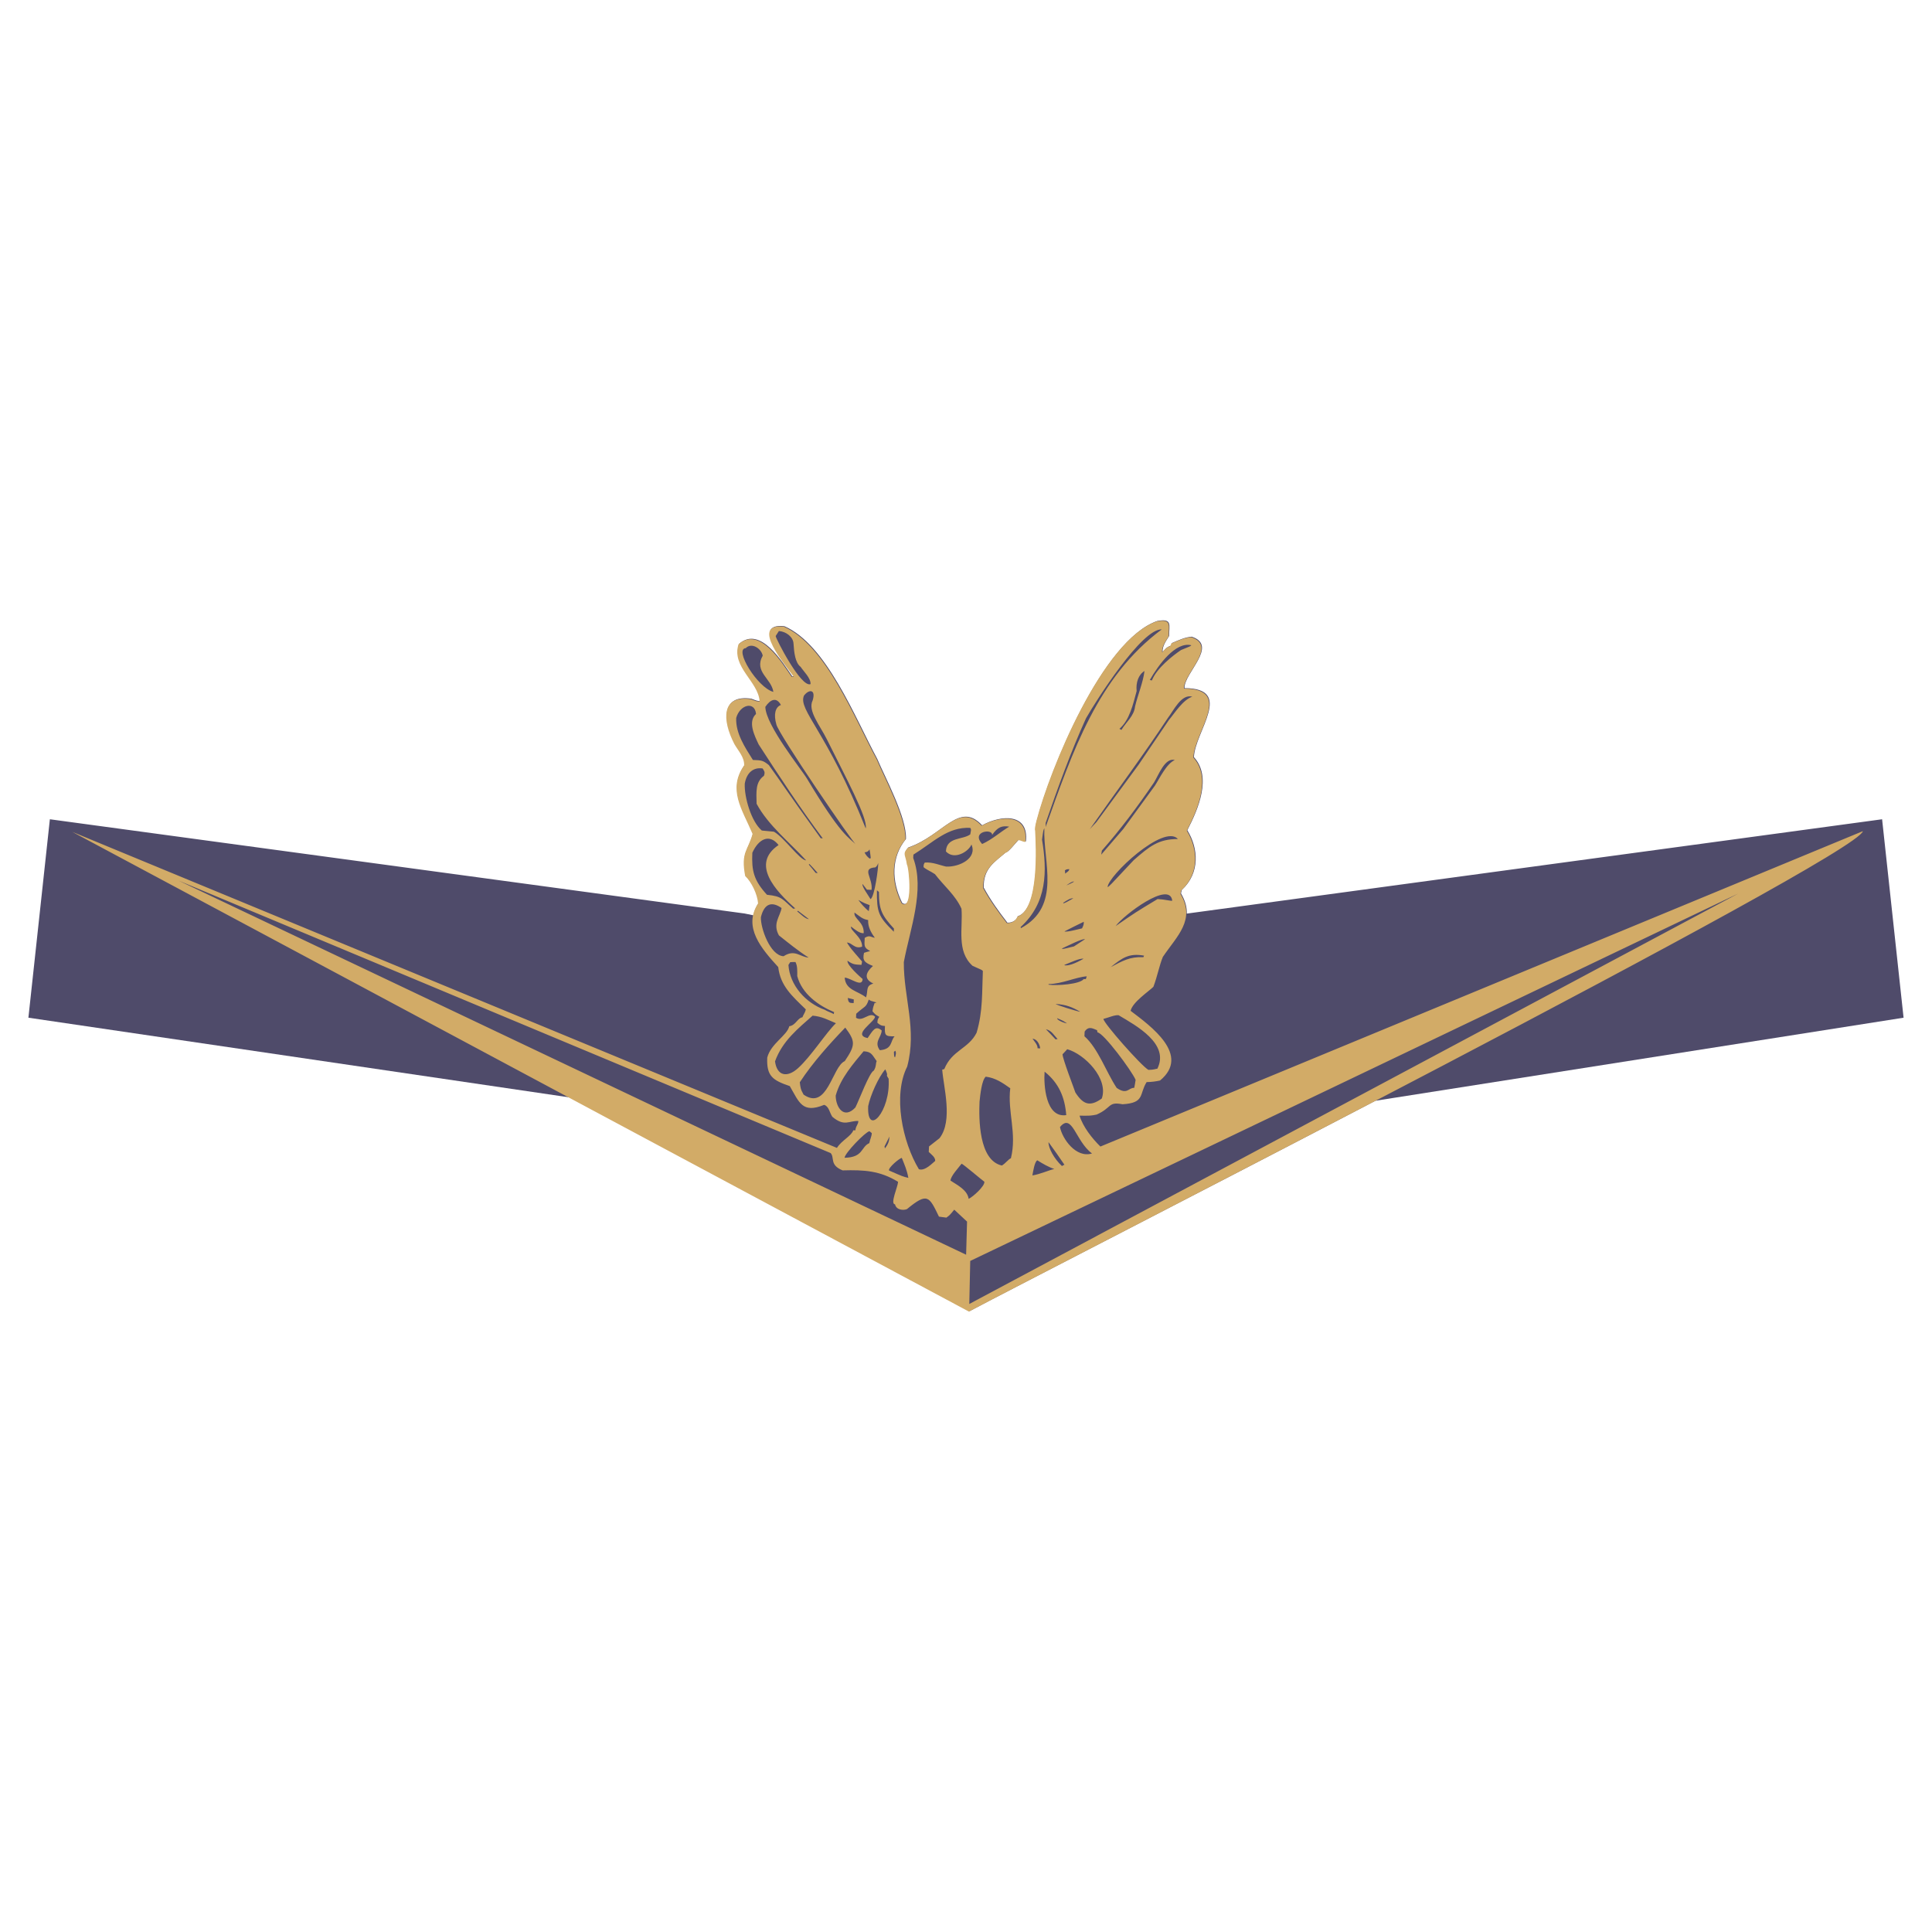 <?xml version="1.0" encoding="utf-8"?>
<!-- Generator: Adobe Illustrator 13.0.0, SVG Export Plug-In . SVG Version: 6.00 Build 14948)  -->
<!DOCTYPE svg PUBLIC "-//W3C//DTD SVG 1.0//EN" "http://www.w3.org/TR/2001/REC-SVG-20010904/DTD/svg10.dtd">
<svg version="1.0" id="Layer_1" xmlns="http://www.w3.org/2000/svg" xmlns:xlink="http://www.w3.org/1999/xlink" x="0px" y="0px"
	 width="192.756px" height="192.756px" viewBox="0 0 192.756 192.756" enable-background="new 0 0 192.756 192.756"
	 xml:space="preserve">
<g>
	<polygon fill-rule="evenodd" clip-rule="evenodd" fill="#FFFFFF" points="0,0 192.756,0 192.756,192.756 0,192.756 0,0 	"/>
	<path fill-rule="evenodd" clip-rule="evenodd" fill="#4F4B6A" d="M75.178,91.322l-0.892-0.182l-69.31-9.402l-2.142,19.798
		l54.047,7.961l39.844,21.319l0,0c3.504-1.871,21.548-11.11,40.497-20.993l0,0l52.698-8.287l-2.142-19.798l-69.306,9.402
		l-0.069,0.014l0,0c0.027-0.611-0.136-1.274-0.574-2.025c0.028-0.116,0.052-0.238,0.075-0.336c1.833-1.675,1.684-4.139,0.555-5.963
		c1.105-2.128,2.464-5.315,0.658-7.293c0.116-2.599,4.041-6.859-0.938-6.883c-0.074-1.475,3.421-4.241,0.72-5.132
		c-0.649,0.051-1.228,0.308-1.988,0.639c-0.023,0.079-0.047,0.159-0.07,0.238c-0.331,0.145-0.434,0.159-0.84,0.648
		c-0.07-0.611,0.462-1.273,0.64-1.586c0.009-1.11,0.345-1.782-1.181-1.507c-5.45,1.899-10.686,14.833-11.996,19.873
		c-0.136,0.527-0.191,0.887-0.131,0.999c0.064,1.577,0.429,7.825-1.787,8.59c-0.075,0.298-0.453,0.663-1.036,0.639
		c-0.858-1.11-1.693-2.258-2.361-3.5c-0.056-1.899,1.083-2.552,2.217-3.523c0.172,0.065,0.998-0.961,1.269-1.255
		c0.336,0.014,0.401,0.159,0.719,0.173c0.317-2.855-2.491-2.655-4.367-1.61c-2.282-2.459-3.877,1.022-7.358,2.207
		c-0.574,0.64-0.229,0.653-0.093,1.643c0.224,0.378,0.611,4.713-0.522,3.892c-1.087-2.188-1.102-4.568,0.373-6.374
		c0.098-2.132-2.1-6.168-2.865-7.998c-2.212-4.097-5.067-11.409-9.262-13.233c-3.472-0.387,0.229,3.943,0.984,4.988
		c-0.061-0.004-0.122-0.004-0.201,0.009c-0.989-1.414-3.182-5.076-5.305-3.238c-0.728,2.263,1.983,3.705,2.104,5.697
		c-0.28,0.005-0.28,0.005-0.877-0.224c-2.935-0.434-2.902,2.043-1.638,4.489c0.392,0.681,1.013,1.316,0.975,2.118
		c-1.685,2.408-0.201,4.391,0.835,6.84c-0.458,1.694-1.19,1.801-0.733,4.195c0.616,0.574,1.228,1.833,1.283,2.743
		C75.416,90.51,75.252,90.92,75.178,91.322L75.178,91.322L75.178,91.322L75.178,91.322z"/>
	<path fill-rule="evenodd" clip-rule="evenodd" fill="#D2AB67" d="M7.207,82.993l76.295,31.534l0,0
		c0.457-0.742,1.446-1.186,1.633-1.76c0.079,0.005,0.14,0.005,0.2,0.01c0.08-0.527,0.29-0.561,0.303-0.934
		c-0.942-0.046-1.376,0.603-2.599-0.424c-0.284-0.435-0.335-1.041-0.816-1.186c-2.18,0.891-2.487-0.257-3.425-1.871
		c-1.708-0.583-2.333-0.994-2.25-2.847c0.369-1.414,1.974-2.188,2.198-3.126c0.653-0.094,0.826-0.831,1.311-0.892
		c0.117-0.316,0.266-0.448,0.341-0.788c-1.372-1.335-2.538-2.338-2.753-4.223c-1.652-1.81-3.551-3.976-2.011-6.346
		c-0.061-0.91-0.667-2.169-1.288-2.739c-0.453-2.398,0.275-2.506,0.737-4.2c-1.036-2.45-2.52-4.433-0.84-6.835
		c0.037-0.808-0.579-1.442-0.971-2.124c-1.265-2.445-1.297-4.922,1.638-4.484c0.593,0.229,0.593,0.229,0.877,0.219
		c-0.125-1.992-2.832-3.43-2.104-5.697c2.123-1.838,4.312,1.829,5.301,3.243c0.083-0.019,0.145-0.014,0.205-0.014
		c-0.756-1.045-4.456-5.375-0.984-4.983c4.194,1.824,7.045,9.136,9.262,13.228c0.765,1.834,2.958,5.866,2.865,8.002
		c-1.475,1.801-1.465,4.186-0.373,6.37c1.134,0.821,0.746-3.514,0.518-3.887c-0.135-0.989-0.476-1.008,0.098-1.647
		c3.476-1.181,5.072-4.666,7.358-2.207c1.876-1.041,4.681-1.246,4.363,1.614c-0.317-0.014-0.378-0.159-0.719-0.177
		c-0.271,0.294-1.092,1.321-1.265,1.255c-1.134,0.97-2.272,1.628-2.221,3.527c0.672,1.241,1.507,2.384,2.365,3.495
		c0.584,0.028,0.962-0.34,1.036-0.639c2.212-0.766,1.853-7.013,1.782-8.59c-0.056-0.112,0-0.472,0.136-0.999
		c1.311-5.039,6.542-17.974,11.991-19.873c1.526-0.271,1.195,0.397,1.186,1.507c-0.177,0.317-0.714,0.975-0.639,1.586
		c0.405-0.485,0.509-0.504,0.835-0.648c0.023-0.08,0.051-0.159,0.074-0.238c0.761-0.331,1.335-0.583,1.983-0.634
		c2.706,0.886-0.789,3.653-0.719,5.128c4.983,0.028,1.06,4.288,0.938,6.882c1.806,1.979,0.452,5.165-0.653,7.293
		c1.124,1.829,1.273,4.293-0.556,5.963c-0.023,0.098-0.052,0.219-0.074,0.34c1.534,2.608-0.332,4.181-1.76,6.295
		c-0.363,0.891-0.532,1.89-0.942,2.981c-0.467,0.462-2.091,1.54-2.272,2.398c2.011,1.525,6.015,4.409,2.935,6.952
		c-0.387,0.084-0.774,0.145-1.339,0.159c-0.761,1.218-0.153,2.071-2.403,2.211c-1.479-0.289-1.045,0.355-2.589,1.031
		c-0.606,0.117-0.606,0.117-1.699,0.107c0.336,1.102,1.251,2.272,2.081,3.08l0,0l76.076-31.468l0,0
		c-0.639,2.632-81.349,43.75-89.192,47.935l0,0L7.207,82.993L7.207,82.993L7.207,82.993L7.207,82.993z M17.799,87.85l78.591,37.333
		l0.093-3.304l-1.278-1.19l0,0c-0.448,0.546-0.448,0.546-0.784,0.794c-0.238-0.033-0.48-0.065-0.742-0.099
		c-0.976-2.021-1.139-2.449-3.192-0.751c-0.35,0.149-1.073,0.094-1.189-0.476c-0.523-0.023,0.28-1.745,0.303-2.245
		c-1.806-1.11-3.374-1.203-5.534-1.143c-1.33-0.541-0.77-1.265-1.194-1.727l0,0L17.799,87.85L17.799,87.85L17.799,87.85
		L17.799,87.85z M73.451,71.631c-0.065,1.526,0.858,2.902,1.666,4.19c0.849,0.037,0.989,0.023,1.591,0.513
		c1.367,1.88,1.475,2.169,5.175,7.297c0.079,0.004,0.14,0.009,0.201,0.009c-2.263-3.028-4.335-6.187-6.393-9.369
		c-0.42-0.887-1.106-2.268-0.261-3.038C75.308,69.918,73.815,70.292,73.451,71.631L73.451,71.631L73.451,71.631L73.451,71.631
		L73.451,71.631z M74.403,64.665c-1.194,0.079,1.157,3.933,2.758,4.367c-0.201-1.358-1.964-2.002-1.064-3.616
		C75.971,64.72,75,64.053,74.403,64.665L74.403,64.665L74.403,64.665L74.403,64.665L74.403,64.665z M74.305,78.182
		c-0.061,1.348,0.653,3.803,1.703,4.68c0.401,0.037,0.802,0.075,1.204,0.116c1.022,0.569,2.576,2.833,3.22,2.865
		c-1.615-1.764-3.793-3.5-4.946-5.651c-0.028-1.208-0.126-2.165,0.732-2.79c0.159-0.416-0.018-0.523-0.13-0.733
		C75.168,76.53,74.497,77.081,74.305,78.182L74.305,78.182L74.305,78.182L74.305,78.182L74.305,78.182z M75.061,85.079
		c-0.083,1.787,0.136,2.744,1.46,4.194c1.526,0.154,1.517,0.434,2.623,1.391c0.079-0.014,0.14-0.033,0.2-0.028
		c-1.955-1.745-4.479-4.423-1.666-6.327C76.741,83.119,75.667,83.734,75.061,85.079L75.061,85.079L75.061,85.079L75.061,85.079
		L75.061,85.079z M76.358,70.521c0.033,1.848,3.617,6.252,4.176,7.199c3.378,5.642,4.139,5.823,4.872,6.542
		c-0.252-0.065-7.802-11.125-7.947-11.987c-0.294-0.989-0.103-1.745,0.453-1.937C77.478,69.526,76.876,69.755,76.358,70.521
		L76.358,70.521L76.358,70.521L76.358,70.521L76.358,70.521z M75.915,91.508c-0.047,1.064,0.915,3.831,2.263,3.896
		c1.125-0.737,1.67,0.093,2.497,0.131c-0.999-0.63-1.993-1.442-2.963-2.212c-0.653-1.18,0.126-1.89,0.266-2.729
		C77.058,89.945,76.265,90.071,75.915,91.508L75.915,91.508L75.915,91.508L75.915,91.508L75.915,91.508z M77.389,63.456
		c0,0.243,2.539,5.198,3.481,4.797c0.028-0.602-0.69-1.26-0.989-1.717c-0.546-0.419-0.654-1.418-0.714-2.347
		c-0.042-0.63-0.705-1.171-1.456-1.232C77.618,63.106,77.525,63.25,77.389,63.456L77.389,63.456L77.389,63.456L77.389,63.456
		L77.389,63.456z M77.324,105.894c0.196,1.466,1.213,1.647,2.286,0.687c1.311-1.177,2.842-3.603,3.793-4.494
		c-0.807-0.336-1.386-0.672-2.328-0.756C79.647,102.604,78.066,103.836,77.324,105.894L77.324,105.894L77.324,105.894
		L77.324,105.894L77.324,105.894z M78.663,96.272c0.131,2.025,1.722,3.812,3.649,4.484c0.196,0.148,0.732,0.312,0.868,0.42
		c0.028-0.08,0.028-0.141,0.033-0.201c-1.563-0.653-3.206-1.819-3.672-3.593c0.004-0.527,0.028-1.008-0.177-1.4
		c-0.159-0.009-0.341,0.005-0.523,0.014C78.794,96.077,78.729,96.174,78.663,96.272L78.663,96.272L78.663,96.272L78.663,96.272
		L78.663,96.272z M80.208,69.41c-0.602,1.437,2.305,3.546,6.164,13.242c0.247-0.989-2.044-5.188-3.868-8.875
		c-0.705-1.418-1.946-2.879-1.423-3.901C81.421,68.738,80.693,68.756,80.208,69.41L80.208,69.41L80.208,69.41L80.208,69.41
		L80.208,69.41z M79.615,90.869c-0.019,0.019-0.042,0.037-0.079,0.056c0.35,0.28,0.812,0.765,1.171,0.779
		C80.357,91.429,79.988,91.149,79.615,90.869L79.615,90.869L79.615,90.869L79.615,90.869L79.615,90.869z M80.758,86.198
		c-0.023,0.019-0.042,0.042-0.065,0.061c0.233,0.27,0.462,0.545,0.69,0.835c0.079,0.004,0.14,0.009,0.201,0.009
		C81.318,86.791,81.047,86.497,80.758,86.198L80.758,86.198L80.758,86.198L80.758,86.198L80.758,86.198z M79.797,107.979
		c0.061,0.49,0.061,0.686,0.378,1.232c2.384,1.642,2.851-2.796,4.106-3.342c1.078-1.6,1.078-1.969,0.051-3.346
		C82.849,104.056,81.066,106.029,79.797,107.979L79.797,107.979L79.797,107.979L79.797,107.979L79.797,107.979z M83.376,109.318
		c0.023,1.209,0.84,2.375,1.964,1.177c0.374-0.729,1.391-3.486,1.843-3.687c0.261-0.411,0.172-0.719,0.285-0.938
		c-0.438-0.583-0.48-0.947-1.307-0.984C85.153,106.108,83.861,107.546,83.376,109.318L83.376,109.318L83.376,109.318L83.376,109.318
		L83.376,109.318z M84.276,97.537c0.084,1.255,1.292,1.311,2.128,1.974c0.233-0.695-0.07-1.152,0.728-1.381
		c-1.045-0.49-0.691-1.163-0.038-1.755c-0.835-0.341-1.069-0.532-0.891-1.311c0.206-0.075,0.41-0.126,0.616-0.177
		c-0.653-0.35-0.583-0.509-0.546-1.316c0.518-0.336,0.667-0.028,1.008-0.014c-0.42-0.564-0.695-1.12-0.667-1.764
		c-0.578-0.088-0.849-0.382-1.357-0.747c-0.126,0.616,0.97,0.91,0.915,2.058c-0.383,0.042-0.891-0.364-1.26-0.663
		c-0.14,0.378,1.143,1.06,1.101,2.007c-0.761,0.271-0.971-0.388-1.517-0.411c0.359,0.56,0.359,0.56,1.507,1.885
		c-0.005,0.098-0.028,0.219-0.056,0.341c-0.625-0.033-0.845-0.019-1.391-0.411c-0.084,0.443,1.316,1.656,1.507,1.824
		C86.026,98.563,84.878,97.564,84.276,97.537L84.276,97.537L84.276,97.537L84.276,97.537L84.276,97.537z M84.584,99.566
		c0.061,0.509,0.163,0.495,0.583,0.514c0.004-0.121,0.014-0.243,0.019-0.364C84.986,99.665,84.785,99.618,84.584,99.566
		L84.584,99.566L84.584,99.566L84.584,99.566L84.584,99.566z M86.745,112.86c-0.424,0.084-2.458,2.188-2.482,2.65
		c1.899-0.033,1.605-1.078,2.469-1.461c0.079-0.42,0.233-0.657,0.247-0.998C86.899,112.986,86.824,112.926,86.745,112.86
		L86.745,112.86L86.745,112.86L86.745,112.86L86.745,112.86z M85.639,89.792c0.285,0.396,0.667,0.816,1.036,1.115
		c0.033-0.201,0.061-0.401,0.088-0.602C85.97,90.029,85.835,89.861,85.639,89.792L85.639,89.792L85.639,89.792L85.639,89.792
		L85.639,89.792z M86.054,88.195c-0.093,0.238,0.611,1.181,0.798,1.512c0.416-0.224,0.789-3.191,0.77-3.597
		c-0.117,0.275-0.117,0.275-0.285,0.429c-1.437,0.098-0.229,1.041-0.383,2.244c-0.14-0.009-0.303-0.014-0.461-0.023
		C86.357,88.574,86.208,88.387,86.054,88.195L86.054,88.195L86.054,88.195L86.054,88.195L86.054,88.195z M85.424,101.139
		c-0.005,0.122-0.014,0.262-0.019,0.401c0.686,0.458,1.339-0.644,1.899-0.111c-0.023,0.541-2.319,1.811-0.742,2.142
		c0.519-0.742,0.766-1.315,1.405-0.761c-0.028,0.705-0.798,1.134-0.187,1.969c1.292-0.103,1.026-0.9,1.474-1.386
		c-0.951,0.019-1.008-0.089-0.961-1.031c-0.345-0.019-0.424-0.042-0.756-0.317c0.019-0.321,0.019-0.321,0.191-0.597
		c-0.392-0.22-0.392-0.22-0.682-0.556c0.065-0.541,0.168-0.597,0.196-0.798c0.084-0.037,0.145-0.056,0.205-0.074
		c-0.597-0.168-0.597-0.168-0.77-0.294C86.399,100.561,86.288,100.351,85.424,101.139L85.424,101.139L85.424,101.139L85.424,101.139
		L85.424,101.139z M86.259,85.041c0.089,0.229,0.299,0.476,0.514,0.625c0.042-0.019,0.083-0.037,0.103-0.056
		c-0.023-0.299-0.075-0.583-0.122-0.868C86.693,84.822,86.642,84.999,86.259,85.041L86.259,85.041L86.259,85.041L86.259,85.041
		L86.259,85.041z M86.619,110.354c-0.145,3.154,2.254,0.541,2.039-2.734c-0.392-0.597,0.075-0.061-0.331-0.934
		C87.622,107.499,86.838,109.291,86.619,110.354L86.619,110.354L86.619,110.354L86.619,110.354L86.619,110.354z M88.247,114.381
		c0.019,0.062,0.038,0.122,0.033,0.201c0.383-0.467,0.443-0.826,0.458-1.186C88.583,113.71,88.424,114.045,88.247,114.381
		L88.247,114.381L88.247,114.381L88.247,114.381L88.247,114.381z M89.186,104.942c0.018,0.484,0.018,0.484,0.116,0.55
		c0.098-0.378,0.117-0.438,0.028-0.662C89.288,104.867,89.246,104.904,89.186,104.942L89.186,104.942L89.186,104.942L89.186,104.942
		L89.186,104.942z M89.974,115.529c-0.196-0.009-1.409,0.998-1.269,1.255c1.386,0.606,1.386,0.606,1.922,0.732
		C90.482,116.724,90.244,116.206,89.974,115.529L89.974,115.529L89.974,115.529L89.974,115.529L89.974,115.529z M90.174,95.988
		c-0.019,3.57,1.33,6.681,0.336,10.428c-1.442,2.855-0.485,7.504,1.167,10.238c0.616,0.209,1.358-0.621,1.628-0.831
		c0.019-0.369-0.387-0.644-0.644-0.896c0.009-0.182,0.019-0.363,0.028-0.546c0.354-0.284,0.709-0.55,1.045-0.82
		c1.372-1.75,0.392-5.124,0.271-6.846c0.079-0.019,0.145-0.032,0.205-0.051c0.77-1.899,2.403-2.007,3.224-3.626
		c0.645-2.17,0.532-4.092,0.625-6.164c-0.098-0.107-0.098-0.107-1.026-0.513c-1.624-1.465-0.952-3.751-1.106-5.697
		c-0.606-1.358-1.736-2.259-2.646-3.449c-0.453-0.303-0.849-0.443-1.138-0.7c0.009-0.261,0.009-0.261,0.121-0.457
		c0.789-0.066,1.498,0.27,2.137,0.401c1.312,0.061,3.122-0.826,2.52-2.203c-0.276,0.714-1.722,1.591-2.548,0.69
		c0.065-1.47,1.685-1.134,2.431-1.703c0.038-0.322,0.145-0.476-0.009-0.648c-2.253-0.103-3.63,1.409-5.665,2.669
		c-0.005,0.103-0.009,0.219-0.019,0.336C92.297,88.802,90.79,92.708,90.174,95.988L90.174,95.988L90.174,95.988L90.174,95.988
		L90.174,95.988z M95.937,116.104c-0.299,0.401-1.083,1.222-1.106,1.685c0.667,0.434,1.694,0.946,1.811,1.819
		c0.429-0.191,1.633-1.283,1.567-1.708C98.036,117.792,96.059,116.107,95.937,116.104L95.937,116.104L95.937,116.104L95.937,116.104
		L95.937,116.104z M98.979,83.305c0.084-0.662-2.146-0.368-0.989,0.901c0.989-0.438,1.895-1.265,2.701-1.731
		C99.973,82.358,99.544,82.503,98.979,83.305L98.979,83.305L98.979,83.305L98.979,83.305L98.979,83.305z M96.8,125.804l-0.093,4.293
		l76.71-40.944L96.8,125.804L96.8,125.804L96.8,125.804L96.8,125.804z M97.729,109.911c-0.074,1.671-0.089,5.865,2.23,6.374
		c0.396-0.243,0.695-0.672,0.9-0.724c0.616-2.496-0.354-4.638-0.065-6.984c-0.76-0.537-1.465-1.036-2.449-1.157
		C97.948,107.783,97.803,109.188,97.729,109.911L97.729,109.911L97.729,109.911L97.729,109.911L97.729,109.911z M101.83,92.488
		c0.019,0.037,0.019,0.079,0.015,0.121c4.096-2.193,2.202-6.658,2.352-9.976c-0.107,0.196-0.107,0.196-0.233,1.138
		C104.485,86.917,104.485,90.066,101.83,92.488L101.83,92.488L101.83,92.488L101.83,92.488L101.83,92.488z M103.016,103.636
		c0.191,0.271,0.518,0.611,0.504,0.951c0.098,0.005,0.182,0.01,0.261,0.01C103.738,104.195,103.459,103.654,103.016,103.636
		L103.016,103.636L103.016,103.636L103.016,103.636L103.016,103.636z M104.321,82.116c0.015,0.121,0.01,0.261,0,0.401
		c2.684-7.503,5.185-14.973,11.591-19.723c-1.992-0.094-6.579,7.144-7.563,8.875C106.823,75.028,105.577,78.499,104.321,82.116
		L104.321,82.116L104.321,82.116L104.321,82.116L104.321,82.116z M103.491,115.763c-0.275,0.149-0.415,1.115-0.49,1.512
		c0.836-0.145,1.614-0.514,2.188-0.648C104.653,116.463,104.042,116.107,103.491,115.763L103.491,115.763L103.491,115.763
		L103.491,115.763L103.491,115.763z M104.351,102.688c0.331,0.336,0.657,0.677,0.965,1.012c0.079-0.019,0.141-0.032,0.201-0.032
		C105.152,103.29,104.929,102.814,104.351,102.688L104.351,102.688L104.351,102.688L104.351,102.688L104.351,102.688z
		 M104.22,106.92c-0.099,1.283,0.088,4.644,2.16,4.335C106.239,109.473,105.643,108.054,104.22,106.92L104.22,106.92L104.22,106.92
		L104.22,106.92L104.22,106.92z M104.615,98.181c0,0.019,0,0.042,0,0.061c0.804,0.117,3.127-0.037,3.514-0.564
		c0.08,0.005,0.141,0.005,0.201,0.01c0.047-0.099,0.07-0.201,0.093-0.28C107.29,97.495,105.987,98.162,104.615,98.181
		L104.615,98.181L104.615,98.181L104.615,98.181L104.615,98.181z M105.335,100.168c-0.005,0.084,2.244,0.771,2.444,0.779
		C107.014,100.49,106.318,100.215,105.335,100.168L105.335,100.168L105.335,100.168L105.335,100.168L105.335,100.168z
		 M105.47,101.587c-0.01,0.225,0.784,0.504,0.984,0.514C106.062,101.839,106.062,101.839,105.47,101.587L105.47,101.587
		L105.47,101.587L105.47,101.587L105.47,101.587z M106.244,86.838c0.015,0.103,0.032,0.2,0.023,0.322
		c0.312-0.229,0.378-0.266,0.425-0.443C106.412,86.726,106.412,86.726,106.244,86.838L106.244,86.838L106.244,86.838L106.244,86.838
		L106.244,86.838z M106.095,90.057c-0.173,0.257,0.803-0.327,0.989-0.438C106.785,89.604,106.473,89.814,106.095,90.057
		L106.095,90.057L106.095,90.057L106.095,90.057L106.095,90.057z M105.992,94.611c-0.215,0.192,0.752-0.107,1.157-0.187
		c0.373-0.247,0.746-0.49,1.102-0.718C107.994,93.613,106.482,94.392,105.992,94.611L105.992,94.611L105.992,94.611L105.992,94.611
		L105.992,94.611z M106.417,88.317c-0.084,0.056,0.639-0.252,0.746-0.369C106.939,87.939,106.729,88.111,106.417,88.317
		L106.417,88.317L106.417,88.317L106.417,88.317L106.417,88.317z M106.272,92.89c-0.023,0.019-0.042,0.037-0.065,0.061
		c0.467-0.023,0.467-0.023,1.75-0.327c0.2-0.416,0.163-0.458,0.172-0.658C107.509,92.259,106.889,92.577,106.272,92.89
		L106.272,92.89L106.272,92.89L106.272,92.89L106.272,92.89z M106.259,96.24c-0.02,0.019-0.043,0.037-0.085,0.056
		c0.542,0.145,1.597-0.453,1.928-0.639C107.724,95.577,106.753,96.058,106.259,96.24L106.259,96.24L106.259,96.24L106.259,96.24
		L106.259,96.24z M106.011,105.185c-0.019,0.401,1.228,3.626,1.279,3.812c0.774,1.203,1.45,1.455,2.636,0.602
		c0.695-1.983-1.712-4.433-3.448-4.918C106.333,104.835,106.184,105.012,106.011,105.185L106.011,105.185L106.011,105.185
		L106.011,105.185L106.011,105.185z M104.611,113.952c-0.023,0.574,0.546,1.643,1.339,2.384c0.079-0.056,0.163-0.093,0.247-0.13
		C105.535,115.222,105.312,114.932,104.611,113.952L104.611,113.952L104.611,113.952L104.611,113.952L104.611,113.952z
		 M105.754,112.445c0.225,1.171,1.605,3.131,3.196,2.636C107.304,113.877,106.981,110.966,105.754,112.445L105.754,112.445
		L105.754,112.445L105.754,112.445L105.754,112.445z M108.214,102.926c-0.005,0.141-0.015,0.299-0.02,0.462
		c1.358,1.19,2.193,3.612,3.216,5.151c1.054,0.732,1.171-0.027,1.754-0.005c0.052-0.279,0.103-0.536,0.136-0.797
		c-0.401-0.929-3.215-4.708-3.799-4.731c-0.014-0.085-0.032-0.164-0.051-0.225C109.096,102.66,108.624,102.296,108.214,102.926
		L108.214,102.926L108.214,102.926L108.214,102.926L108.214,102.926z M117.522,83.707c-1.409-1.549-6.967,3.667-7.018,4.797
		c0.145-0.051,0.145-0.051,2.604-2.683C114.704,84.425,115.567,83.716,117.522,83.707L117.522,83.707L117.522,83.707L117.522,83.707
		L117.522,83.707z M110.089,101.657c-0.019,0.383,3.78,4.693,4.489,5.086c0.602-0.01,0.69-0.107,0.891-0.117
		c1.241-2.486-2.104-4.292-3.872-5.342C111.153,101.265,110.682,101.503,110.089,101.657L110.089,101.657L110.089,101.657
		L110.089,101.657L110.089,101.657z M116.958,89.866c-0.238-2.058-4.862,1.428-5.651,2.529c1.974-1.363,1.974-1.363,4.186-2.697
		C116.239,89.735,116.757,89.899,116.958,89.866L116.958,89.866L116.958,89.866L116.958,89.866L116.958,89.866z M114.741,67.8
		c-0.037,0.042-0.037,0.051,0.182,0.089c0.495-1.25,2.086-2.473,2.903-3.033c0.942-0.378,0.942-0.378,1.035-0.48
		C117.284,63.983,115.576,66.349,114.741,67.8L114.741,67.8L114.741,67.8L114.741,67.8L114.741,67.8z M89.176,92.959l0.014-0.312
		l0,0c-1.19-1.307-1.502-1.857-1.498-3.658l0,0l-0.201-0.164l0,0C87.473,91.009,87.622,91.429,89.176,92.959L89.176,92.959
		L89.176,92.959L89.176,92.959L89.176,92.959z M110.808,96.497c1.199-0.635,1.913-1.06,3.271-0.999l0,0l0.061-0.154l0,0
		C112.637,95.073,111.97,95.563,110.808,96.497L110.808,96.497L110.808,96.497L110.808,96.497L110.808,96.497z M117.214,75.826
		c-0.993-0.266-1.609,1.484-2.081,2.245c-1.675,2.463-3.401,4.75-5.197,6.789c-0.023,0.136-0.047,0.276-0.07,0.411l0,0l2.197-2.552
		l3.159-4.33l0,0C115.702,77.646,116.37,76.199,117.214,75.826L117.214,75.826L117.214,75.826L117.214,75.826L117.214,75.826z
		 M118.959,69.508c-1.105-0.308-1.87,1.395-2.44,2.123c-2.486,3.766-5.118,7.284-7.787,11.091c0.219-0.233,0.438-0.467,0.658-0.7
		l0,0l4.213-5.734l3.01-4.442l0,0C117.187,71.164,118.017,69.816,118.959,69.508L118.959,69.508L118.959,69.508L118.959,69.508
		L118.959,69.508z M114.186,66.946c-0.602,0.368-0.872,1.157-0.783,1.997c-0.351,1.316-0.714,2.917-1.718,3.77
		c0.065,0.038,0.136,0.075,0.201,0.112c0.452-0.774,1.26-1.381,1.357-2.333C113.515,69.331,114.046,68.094,114.186,66.946
		L114.186,66.946L114.186,66.946L114.186,66.946z"/>
</g>
</svg>
